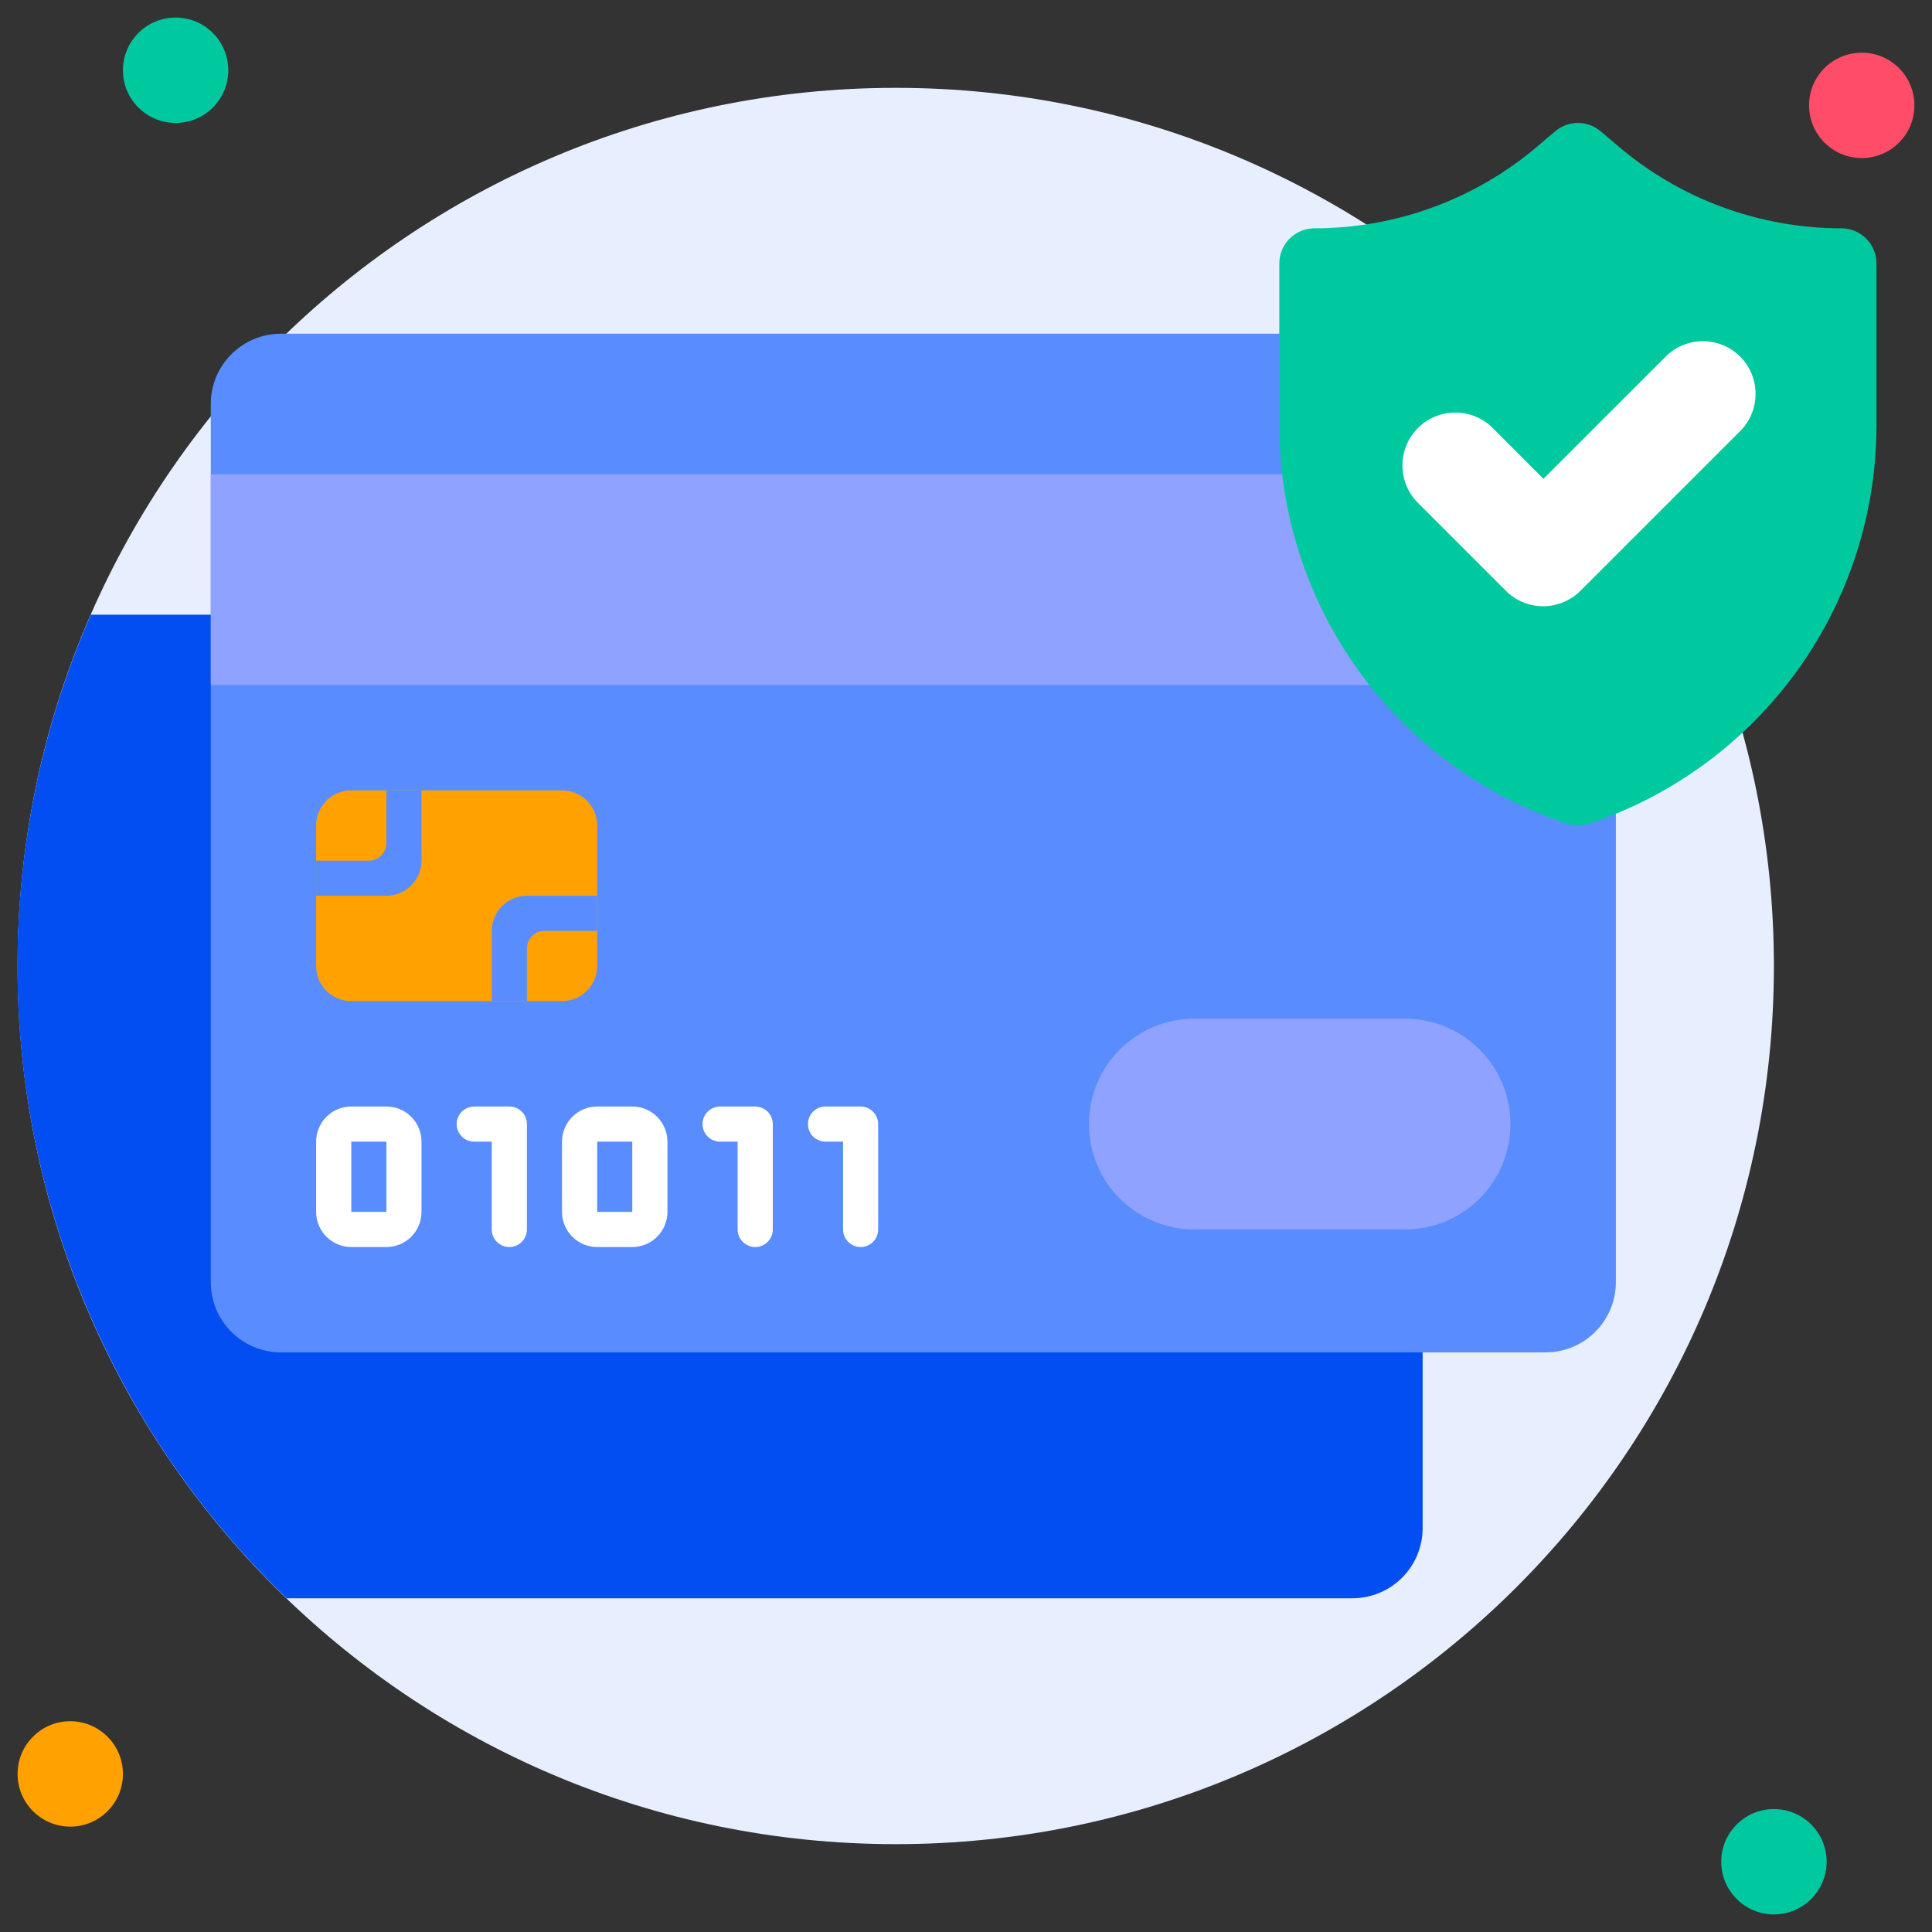 <svg width="30" height="30" viewBox="0 0 30 30" fill="none" xmlns="http://www.w3.org/2000/svg">
<rect x="0" y="0" width="30" height="30" fill="#333333" stroke="none"/>
<g id="transaction 1" clip-path="url(#clip0_7910_699)">
<g id="13. Safe Transaction">
<path id="Vector" d="M13.909 28.636C21.44 28.636 27.545 22.531 27.545 15C27.545 7.469 21.44 1.364 13.909 1.364C6.378 1.364 0.273 7.469 0.273 15C0.273 22.531 6.378 28.636 13.909 28.636Z" fill="#E7EFFF"/>
<path id="Vector_2" d="M22.091 9.545V23.727C22.091 24.017 21.976 24.294 21.771 24.499C21.567 24.703 21.289 24.818 21 24.818H4.451C2.444 22.889 1.076 20.39 0.532 17.659C-0.011 14.928 0.295 12.097 1.41 9.545H22.091Z" fill="#024EF3"/>
<path id="Vector_3" d="M2.727 1.909C3.179 1.909 3.545 1.543 3.545 1.091C3.545 0.639 3.179 0.273 2.727 0.273C2.275 0.273 1.909 0.639 1.909 1.091C1.909 1.543 2.275 1.909 2.727 1.909Z" fill="#00C99F"/>
<path id="Vector_4" d="M28.909 2.454C29.361 2.454 29.727 2.088 29.727 1.636C29.727 1.184 29.361 0.818 28.909 0.818C28.457 0.818 28.091 1.184 28.091 1.636C28.091 2.088 28.457 2.454 28.909 2.454Z" fill="#FF4D69"/>
<path id="Vector_5" d="M27.545 29.727C27.997 29.727 28.364 29.361 28.364 28.909C28.364 28.457 27.997 28.091 27.545 28.091C27.094 28.091 26.727 28.457 26.727 28.909C26.727 29.361 27.094 29.727 27.545 29.727Z" fill="#00C99F"/>
<path id="Vector_6" d="M1.091 28.364C1.543 28.364 1.909 27.997 1.909 27.546C1.909 27.094 1.543 26.727 1.091 26.727C0.639 26.727 0.273 27.094 0.273 27.546C0.273 27.997 0.639 28.364 1.091 28.364Z" fill="#FFA100"/>
<path id="Vector_7" d="M24 5.182H4.364C3.761 5.182 3.273 5.67 3.273 6.273V19.909C3.273 20.512 3.761 21 4.364 21H24C24.602 21 25.091 20.512 25.091 19.909V6.273C25.091 5.67 24.602 5.182 24 5.182Z" fill="#598DFF"/>
<path id="Vector_8" d="M3.273 7.364H25.091V10.636H3.273V7.364Z" fill="#8FA2FF"/>
<path id="Vector_9" d="M29.138 4.091V6.597C29.139 7.968 28.708 9.304 27.907 10.415C27.105 11.527 25.974 12.358 24.674 12.791C24.562 12.826 24.442 12.826 24.33 12.791C23.03 12.358 21.898 11.527 21.097 10.415C20.296 9.304 19.865 7.968 19.865 6.597V4.091C19.865 3.946 19.923 3.807 20.025 3.705C20.128 3.603 20.266 3.545 20.411 3.545C21.689 3.545 22.924 3.088 23.894 2.255L24.147 2.04C24.246 1.955 24.372 1.909 24.502 1.909C24.632 1.909 24.758 1.955 24.856 2.04L25.11 2.255C26.079 3.088 27.315 3.545 28.593 3.545C28.737 3.545 28.876 3.603 28.978 3.705C29.081 3.807 29.138 3.946 29.138 4.091Z" fill="#00C99F"/>
<path id="Vector_10" d="M23.378 9.169L22.015 7.806C21.861 7.651 21.776 7.441 21.777 7.223C21.778 7.006 21.865 6.797 22.02 6.644C22.175 6.49 22.384 6.405 22.602 6.406C22.82 6.407 23.029 6.494 23.182 6.649L23.967 7.435L25.844 5.558C25.919 5.478 26.009 5.413 26.109 5.369C26.21 5.324 26.318 5.3 26.428 5.298C26.538 5.296 26.647 5.316 26.749 5.357C26.851 5.399 26.943 5.46 27.021 5.537C27.099 5.615 27.16 5.708 27.201 5.81C27.242 5.911 27.262 6.021 27.26 6.13C27.258 6.24 27.234 6.349 27.19 6.449C27.145 6.549 27.08 6.64 27 6.715L24.546 9.169C24.469 9.247 24.378 9.308 24.278 9.35C24.178 9.392 24.07 9.414 23.962 9.414C23.853 9.414 23.746 9.392 23.645 9.35C23.545 9.308 23.454 9.247 23.378 9.169Z" fill="white"/>
<path id="Vector_11" d="M8.727 12.273H5.455C5.153 12.273 4.909 12.517 4.909 12.818V15C4.909 15.301 5.153 15.545 5.455 15.545H8.727C9.029 15.545 9.273 15.301 9.273 15V12.818C9.273 12.517 9.029 12.273 8.727 12.273Z" fill="#FFA100"/>
<g id="Group">
<path id="Vector_12" d="M6 19.364H5.455C5.31 19.364 5.171 19.306 5.069 19.204C4.967 19.102 4.909 18.963 4.909 18.818V17.727C4.909 17.583 4.967 17.444 5.069 17.342C5.171 17.239 5.31 17.182 5.455 17.182H6C6.145 17.182 6.283 17.239 6.386 17.342C6.488 17.444 6.545 17.583 6.545 17.727V18.818C6.545 18.963 6.488 19.102 6.386 19.204C6.283 19.306 6.145 19.364 6 19.364ZM5.455 17.727V18.818H6V17.727H5.455Z" fill="white"/>
<path id="Vector_13" d="M9.818 19.364H9.273C9.128 19.364 8.989 19.306 8.887 19.204C8.785 19.102 8.727 18.963 8.727 18.818V17.727C8.727 17.583 8.785 17.444 8.887 17.342C8.989 17.239 9.128 17.182 9.273 17.182H9.818C9.963 17.182 10.102 17.239 10.204 17.342C10.306 17.444 10.364 17.583 10.364 17.727V18.818C10.364 18.963 10.306 19.102 10.204 19.204C10.102 19.306 9.963 19.364 9.818 19.364ZM9.273 17.727V18.818H9.818V17.727H9.273Z" fill="white"/>
<path id="Vector_14" d="M7.909 19.364C7.837 19.364 7.767 19.335 7.716 19.284C7.665 19.233 7.636 19.163 7.636 19.091V17.727H7.364C7.291 17.727 7.222 17.699 7.171 17.648C7.12 17.596 7.091 17.527 7.091 17.455C7.091 17.382 7.12 17.313 7.171 17.262C7.222 17.211 7.291 17.182 7.364 17.182H7.909C7.981 17.182 8.051 17.211 8.102 17.262C8.153 17.313 8.182 17.382 8.182 17.455V19.091C8.182 19.163 8.153 19.233 8.102 19.284C8.051 19.335 7.981 19.364 7.909 19.364Z" fill="white"/>
<path id="Vector_15" d="M11.727 19.364C11.655 19.364 11.586 19.335 11.534 19.284C11.483 19.233 11.454 19.163 11.454 19.091V17.727H11.182C11.11 17.727 11.04 17.699 10.989 17.648C10.938 17.596 10.909 17.527 10.909 17.455C10.909 17.382 10.938 17.313 10.989 17.262C11.04 17.211 11.11 17.182 11.182 17.182H11.727C11.8 17.182 11.869 17.211 11.92 17.262C11.971 17.313 12 17.382 12 17.455V19.091C12 19.163 11.971 19.233 11.92 19.284C11.869 19.335 11.8 19.364 11.727 19.364Z" fill="white"/>
<path id="Vector_16" d="M13.364 19.364C13.291 19.364 13.222 19.335 13.171 19.284C13.12 19.233 13.091 19.163 13.091 19.091V17.727H12.818C12.746 17.727 12.677 17.699 12.625 17.648C12.574 17.596 12.546 17.527 12.546 17.455C12.546 17.382 12.574 17.313 12.625 17.262C12.677 17.211 12.746 17.182 12.818 17.182H13.364C13.436 17.182 13.505 17.211 13.556 17.262C13.608 17.313 13.636 17.382 13.636 17.455V19.091C13.636 19.163 13.608 19.233 13.556 19.284C13.505 19.335 13.436 19.364 13.364 19.364Z" fill="white"/>
</g>
<path id="Vector_17" d="M6 12.273V13.091C6 13.163 5.971 13.233 5.92 13.284C5.869 13.335 5.8 13.364 5.727 13.364H4.909V13.909H6C6.145 13.909 6.283 13.852 6.386 13.749C6.488 13.647 6.545 13.508 6.545 13.364V12.273H6Z" fill="#598DFF"/>
<path id="Vector_18" d="M9.273 14.455H8.455C8.382 14.455 8.313 14.483 8.262 14.534C8.211 14.586 8.182 14.655 8.182 14.727V15.546H7.636V14.455C7.636 14.31 7.694 14.171 7.796 14.069C7.898 13.967 8.037 13.909 8.182 13.909H9.273V14.455Z" fill="#598DFF"/>
<path id="Vector_19" d="M21.818 19.091H18.546C18.111 19.091 17.695 18.918 17.388 18.612C17.081 18.305 16.909 17.889 16.909 17.454C16.909 17.02 17.081 16.604 17.388 16.297C17.695 15.991 18.111 15.818 18.546 15.818H21.818C22.252 15.818 22.668 15.991 22.975 16.297C23.282 16.604 23.454 17.02 23.454 17.454C23.454 17.889 23.282 18.305 22.975 18.612C22.668 18.918 22.252 19.091 21.818 19.091Z" fill="#8FA2FF"/>
</g>
</g>
<defs>
<clipPath id="clip0_7910_699">
<rect width="30" height="30" fill="white"/>
</clipPath>
</defs>
</svg>

